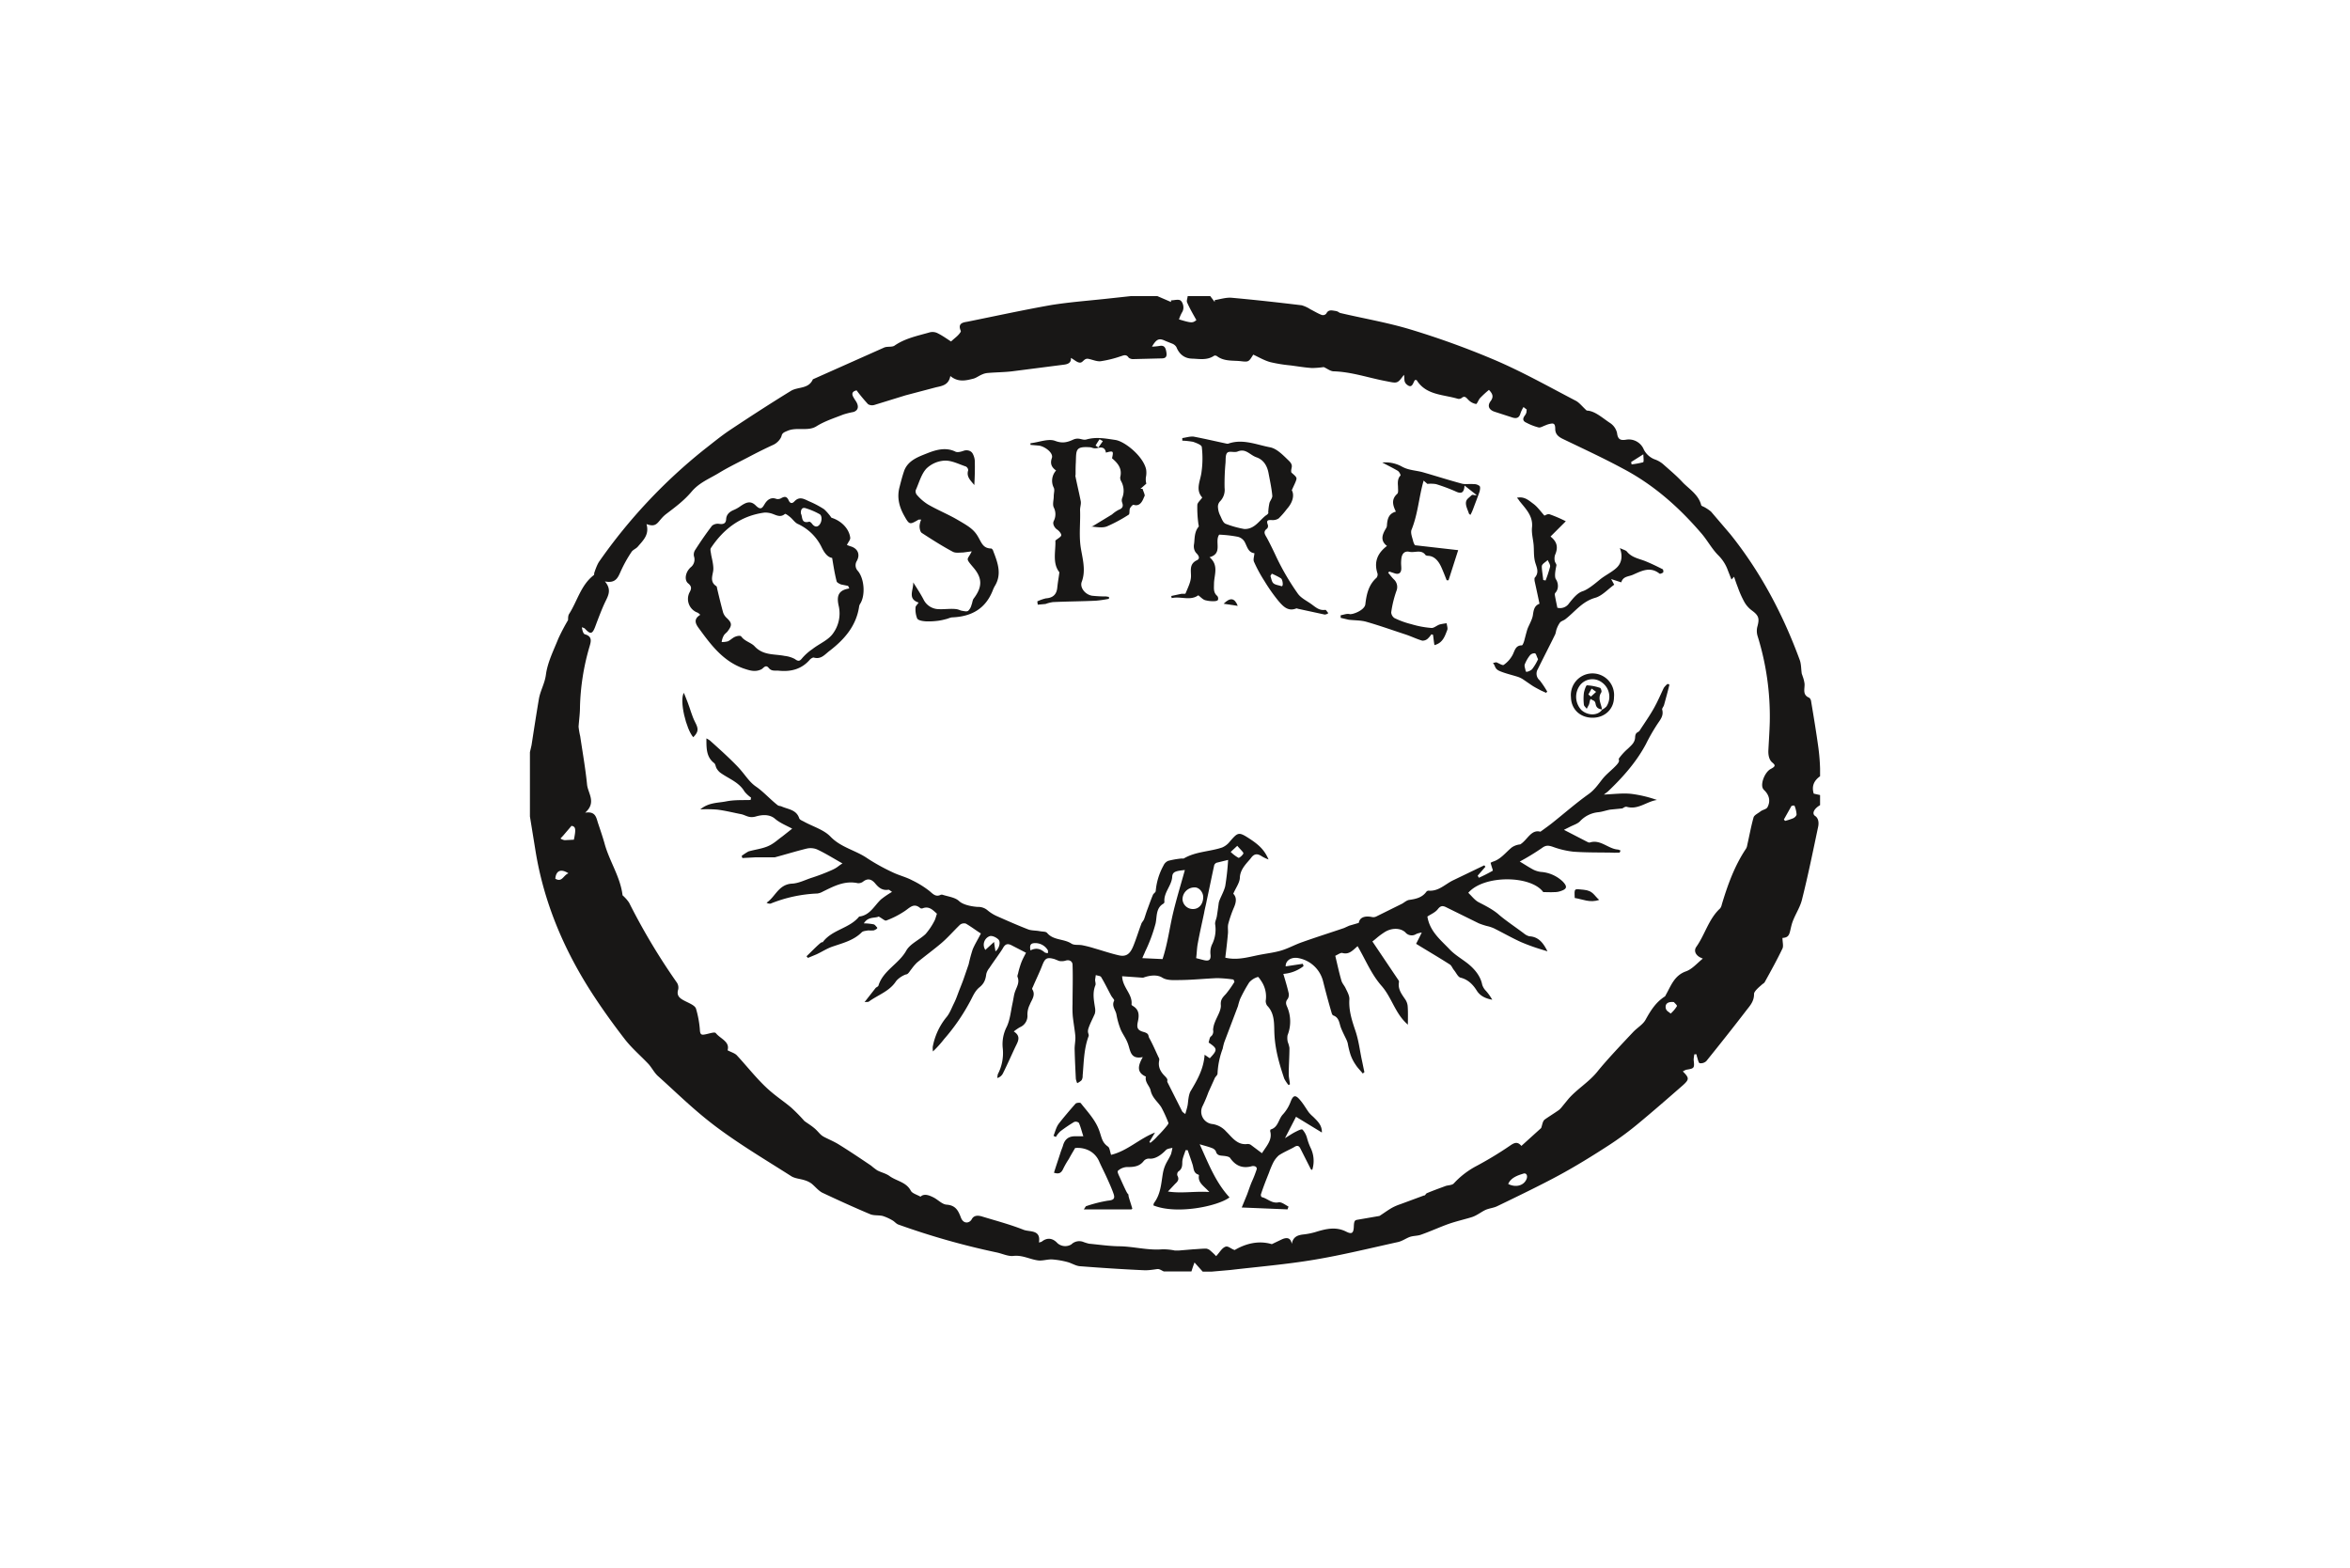 <svg xmlns="http://www.w3.org/2000/svg" viewBox="0 0 1000 667"><title>Artboard 1 copy 54</title><g id="Rahmen"><rect width="1000" height="667" style="fill:none"/></g><g id="Logos"><path d="M507,541H495.2c-.9-.4-1.8-1.1-2.7-1s-3.7.6-5.6.5c-9-.4-18.1-1-27.2-1.7-1.9-.1-3.6-1.3-5.5-1.8a35.3,35.3,0,0,0-6.5-1.1c-2-.1-4.2.7-6.1.4-3.5-.5-6.5-2.3-10.3-1.9-2.3.3-4.8-1-7.3-1.5a317.7,317.7,0,0,1-41.6-11.8c-1-.3-1.7-1.3-2.6-1.8a20,20,0,0,0-4.2-1.9c-1.7-.4-3.6-.1-5.2-.7-6.9-2.9-13.7-6-20.5-9.2-1.7-.9-3-2.6-4.6-3.9a9.7,9.7,0,0,0-2.9-1.4c-1.8-.6-3.9-.7-5.5-1.6-10.5-6.7-21.3-13.1-31.3-20.5s-17.2-14.7-25.7-22.3c-1.5-1.4-2.5-3.4-3.9-5-3.4-3.6-7.2-6.8-10.2-10.7-5.1-6.6-9.9-13.3-14.4-20.3-11.7-18.3-20-38.1-23.5-59.6l-2.4-14.8V320.1c.2-1,.5-2.1.7-3.1,1-6.5,2-13,3.1-19.5.6-3.6,2.5-6.6,3-10.4.7-5.3,3.3-10.4,5.3-15.4a86.5,86.5,0,0,1,4.1-7.8c.1-.4-.1-1.8.5-2.7,3.5-5.5,5-12.3,10.5-16.5.2-.2.1-.7.2-1s1.1-3.4,2.1-4.8a228.1,228.1,0,0,1,44.5-47.5c3.6-2.8,7.1-5.7,10.8-8.2,8.7-5.8,17.5-11.5,26.3-16.9,3-1.8,7.5-.7,9.3-4.9l30.3-13.5c1.3-.6,3.3-.1,4.4-.8,4.6-3.2,9.9-4.2,15.1-5.7a4.8,4.8,0,0,1,3.5.5c2,1,3.9,2.4,5.5,3.4,1.4-1.3,2.4-2,3.2-2.9s1.1-1.4.9-1.7c-1.3-3.1.9-3.5,2.8-3.8,11.9-2.4,23.8-5,35.7-7.1,7.5-1.2,15.2-1.8,22.8-2.6l11.1-1.2h11.3l5.8,2.5v-.7c1.4,0,3.2-.6,4.1.1s1.8,3.1.6,5a16,16,0,0,0-1.3,3c5.3,1.6,5.8,1.6,7.4.3-1.4-2.5-2.8-4.9-3.9-7.4-.4-.7.1-1.8.2-2.8H515l1.9,2.5v-.8c2.4-.4,4.9-1.2,7.2-1,10,.9,19.9,2,29.8,3.2a13.7,13.7,0,0,1,3.7,1.7c1.6.8,3.2,1.8,4.8,2.4a1.8,1.8,0,0,0,2-.6c.9-1.8,2.4-1.3,3.8-1.1s1.4.7,2.2.9c9.8,2.3,19.8,4,29.5,6.9a355,355,0,0,1,36.2,13.1c11.7,5,22.9,11.3,34.2,17.2,1.7.8,2.9,2.5,4.9,4.3,3.4.1,6.5,3,9.8,5.2a7,7,0,0,1,3.1,4.3c.3,2.7,1.4,3.3,3.8,2.9a6.9,6.9,0,0,1,7.6,4.2,8.7,8.7,0,0,0,5,4.3,11.3,11.3,0,0,1,3.2,1.9c2.8,2.5,5.7,4.9,8.2,7.6s6.9,5.3,8,9.8c.1.4.8.6,1.2.8a17.4,17.4,0,0,1,3,2l8.2,9.6c12.9,16.1,22.4,34.1,29.5,53.4.7,1.8.6,3.9.9,5.9.1.4.3.8.4,1.2a13.6,13.6,0,0,1,.8,3.2c.1,2.2-1,4.7,2,5.9a2.4,2.4,0,0,1,.8,1.6c1.1,6.6,2.2,13.2,3.1,19.8a84.7,84.7,0,0,1,.7,8.8v3.2c-2.5,1.8-3.7,4.1-2.7,7.4l2.7.6v4.3c-2.6,1.5-3.6,3.6-2.1,4.6s1.6,3,1.3,4.5c-2.2,10.4-4.3,20.8-6.9,31.1-.9,3.7-3.4,7-4.4,10.7s-.7,5.4-3.9,5.6c0,1.8.5,3.4,0,4.5-2.3,4.8-4.9,9.5-7.5,14.2-.2.5-.9.8-1.3,1.2s-3.4,2.7-3.3,4c0,3-1.6,4.8-3.1,6.7-5.6,7.3-11.4,14.6-17.2,21.8a3.4,3.4,0,0,1-2.8.9c-.4,0-.8-1.4-1-2.2a9.4,9.4,0,0,1-.4-1.6H721a20.8,20.8,0,0,0-.3,2.3c.4,3.7.3,3.7-3.2,4.3a9.1,9.1,0,0,0-1.4.7c2.8,2.8,2.8,3.4-.1,6-6.3,5.5-12.6,11-19,16.3a132.1,132.1,0,0,1-12.2,9c-7.1,4.6-14.2,9-21.6,13s-17.3,8.8-26,13c-1.6.8-3.4.9-5,1.6s-3.6,2.3-5.6,3-6.8,1.8-10.2,3-7.8,3.2-11.8,4.6c-1.4.5-3.1.4-4.6.9s-3.3,1.8-5.1,2.2c-11.8,2.6-23.6,5.5-35.5,7.5s-23.9,3-35.9,4.4l-8,.7h-3.7l-3.5-3.9C507.8,538.5,507.4,539.7,507,541ZM724.6,407.9l-1.3-.6c-1.9-1.1-2.6-2.9-1.4-4.5,3.7-5.3,5.2-11.8,10.1-16.3a4.4,4.4,0,0,0,.7-1.7c2.5-8.3,5.4-16.4,10.3-23.7a3.8,3.8,0,0,0,.5-1.5c.9-3.9,1.6-7.9,2.7-11.8.3-1,1.9-1.7,2.9-2.5s2.5-.9,3-1.8c1.4-2.6.8-5.2-1.4-7.3a2.6,2.6,0,0,1-.7-1.1c-.7-2.3,1.2-6.7,3.5-7.9s1.9-1.7.6-2.8-1.7-3.2-1.6-5.1c.2-4.1.5-8.2.6-12.3a115,115,0,0,0-5.2-36.4,7.4,7.4,0,0,1-.1-3.9c1-3.6.6-4.8-2.4-7a11.4,11.4,0,0,1-3.2-3.7,41.8,41.8,0,0,1-2.7-6.1c-.6-1.5-1.1-3-1.6-4.5l-1.1,1.2-1.5-3.8a17.1,17.1,0,0,0-4.1-6.5c-2.9-2.9-4.8-6.7-7.6-9.8-9.4-10.9-20.1-20.3-32.8-27-8.5-4.6-17.2-8.6-25.9-12.8-1.8-.9-3.1-2-3.1-4.2s-.7-2.2-1.2-2.3a9,9,0,0,0-3,.8c-.9.3-2,1-2.8.9a23.3,23.3,0,0,1-5.2-2c-1.4-.6-1.9-1.5-.8-3s.6-1.7.9-2.6l-1.4-1.1a13.4,13.4,0,0,0-1.3,2.7c-.6,2.2-2,2.3-3.9,1.6l-7.1-2.3c-2.4-.8-3.2-2.5-1.7-4.5s.7-3.3-.7-4.8a43.8,43.8,0,0,0-3.8,3.5c-.7.8-1.3,2.6-1.7,2.5a5.9,5.9,0,0,1-3.2-1.7c-1-1-1.6-2-3-.8a2.1,2.1,0,0,1-1.5.3c-6.3-1.9-13.6-1.5-17.6-8h-.7c-.8,1.1-1.1,3.6-3.1,2.2s-1.1-2.8-1.6-4.4c-2.9,4-2.8,3.6-8,2.6-7.3-1.4-14.4-3.9-22-4.1-1.4-.1-2.7-1.2-4.1-1.8a40.5,40.5,0,0,1-5,.4c-3-.2-6-.7-9-1.1a63.1,63.1,0,0,1-8.7-1.4c-2.6-.7-4.9-2.1-7.3-3.2-1.9,3-1.9,3.2-5.2,2.8s-7.2.2-10.3-2.2c-.3-.2-1-.3-1.2-.1-3,2-6.2,1.3-9.4,1.2s-5.4-1.9-6.6-4.9a3.6,3.6,0,0,0-1.6-1.4l-3-1.2c-2.7-1.3-3.8-1-5.8,2.4a25,25,0,0,0,3.2-.3c2.1-.4,2.6.8,2.9,2.5s.1,2.8-2,2.8l-12,.3a3,3,0,0,1-2-.6c-1.1-1.7-2.3-.9-3.7-.5a46.7,46.7,0,0,1-8.2,2c-1.6.2-3.3-.6-5.2-1s-2.3,1.6-3.6,1.6-2.5-1.3-3.9-2c.2,2.1-1.3,2.7-3.2,2.9L430.7,158c-3.4.4-6.9.4-10.3.7a7.1,7.1,0,0,0-2.4.6c-1.3.5-2.4,1.4-3.7,1.8-3.2.8-6.5,1.7-9.9-1.1-.7,3.8-3.4,4.2-6.1,4.8l-12.9,3.4-13.3,4.1a3.4,3.4,0,0,1-2.7-.3,73,73,0,0,1-4.9-5.9c-1.7.4-2.3,1.3-1.3,3s1,1.5,1.4,2.3,1.2,3-1.4,3.9a35.4,35.4,0,0,0-4.4,1.1c-3.8,1.5-7.9,2.8-11.4,5s-8.1.3-12,1.8c-1.4.6-2.5.9-2.8,2.2s-1.8,3.1-3.6,3.9c-3.5,1.6-6.9,3.3-10.3,5.1s-8.6,4.3-12.7,6.8-8.4,4.1-11.7,8-7,6.6-10.8,9.5-3.5,6.1-8.4,4.3c1.3,4.5-1.4,6.9-3.6,9.5-.8,1-2.2,1.4-2.8,2.4a56.3,56.3,0,0,0-4.6,8.3c-1.2,2.7-2.2,5.1-6.7,4.2,3,3.5,1.4,6.1.1,8.8s-2.9,6.9-4.2,10.4-2.2,3.2-4.3,1c-.3-.4-.9-.5-1.4-.7.2,1.4.6,2.8,1.3,3,3.2.9,2.6,3,2,5.1a99.3,99.3,0,0,0-4.1,25.9c0,2.7-.4,5.5-.6,8.3a32,32,0,0,0,.7,4.1c1,6.8,2.2,13.5,2.9,20.4.3,3.8,4.2,7.7-.8,12.1,4.5-.7,4.7,2.1,5.5,4.5s1.9,5.6,2.7,8.4c2,7.6,6.7,14.2,7.7,22.1,0,.3.6.6.8.9a15,15,0,0,1,2,2.4,272,272,0,0,0,20.4,34.1,3.9,3.9,0,0,1,.5,2.8c-.8,2.6.5,3.7,2.6,4.8s4.6,2,5,3.5a43.3,43.3,0,0,1,1.6,8.6c.1,2.4.6,2.6,2.5,2.2s3.8-1.1,4.3-.5c1.9,2.4,6.1,3.6,5,7.3,1.5.8,3,1.2,3.9,2.1,4,4.3,7.6,8.9,11.8,13s7.6,6.1,11.4,9.3a76.2,76.2,0,0,1,5.6,5.7c1.2.9,2.9,1.9,4.4,3.2s2.2,2.5,3.5,3.3,4.5,2.1,6.6,3.4c4.7,2.9,9.3,6,13.9,9.1a25.6,25.6,0,0,0,2.6,2c1.7.9,3.7,1.3,5.2,2.4,3,2.2,7.1,2.5,9.1,6.3.6,1.1,2.5,1.6,4.1,2.5,1.5-1.4,3.5-.7,5.5.3s3.7,3,5.7,3.1c3.8.3,4.9,2.6,6,5.5s3.7,2.4,4.6.7,2.6-1.7,4.3-1.2c5.9,1.8,12,3.4,17.8,5.7,2.6,1,7.4-.2,6.5,5.4l1.1-.3c2.3-1.9,4.7-1.7,6.8.6a5,5,0,0,0,5.9.5,4.8,4.8,0,0,1,5.2-1,20.2,20.2,0,0,0,2.3.7c4.2.4,8.3,1,12.5,1.1,6.2,0,12.3,1.8,18.6,1.3a24.7,24.7,0,0,1,5.4.5h1.8l6-.5c1.9-.1,3.7-.3,5.6-.3a3.5,3.5,0,0,1,1.9,1,25.8,25.8,0,0,1,2.3,2.2c1.5-1.6,2.3-3.2,3.7-3.9s2.3.7,4.2,1.3c4.6-2.7,10.1-4.2,15.8-2.5l4.4-2.1c1.9-.8,3.6-.8,4.1,2,.5-2.9,2.3-3.7,4.7-4a29.9,29.9,0,0,0,5.2-1c4.5-1.4,8.8-2.5,13.3-.2,2.4,1.2,3.1.6,3.2-2.3s.7-2.6,2.2-2.9l8.7-1.5c1.9-1.2,3.6-2.5,5.4-3.5a21.7,21.7,0,0,1,3.5-1.5l10-3.7c.6.1.8-.8,1.3-1,2.6-1.1,5.4-2.1,8.1-3.1,1.1-.3,2.6-.3,3.3-1a35.8,35.8,0,0,1,9.2-7.2,152.7,152.7,0,0,0,14.6-8.8c2-1.4,3.3-2,5,0l8.4-7.6c.5-1.3.6-2.9,1.5-3.6s4.1-2.7,6.1-4.1a10,10,0,0,0,1.4-1.5l2.7-3.3c3.7-4.2,8.7-7.1,12.3-11.6s10-11.3,15.2-16.8c1.7-1.8,4.2-3.2,5.3-5.3,2.1-3.8,4.3-7.3,8-9.7.4-.2.5-.7.7-1,2.1-3.8,3.5-7.9,8.2-9.7C720,412.5,722.1,409.9,724.6,407.9Zm-82.8,95.9c3.4,1.7,6.9.6,7.9-2.4.4-1.5-.4-2.4-1.5-2S643,500.7,641.8,503.8ZM244.2,357.3c1-4.7.7-5.6-1-5.9l-3.5,4.1-1.2,1.3a4.5,4.5,0,0,0,1.8.7Zm514.9-8.6.5.6a27.2,27.2,0,0,0,3.4-1.1c.7-.3,1.5-1.1,1.5-1.7a11.8,11.8,0,0,0-.9-3.7c0-.1-1.2,0-1.3.2Zm-46.8,77.7c-2.8-.3-3.7.9-3.5,2.4s1.4,1.7,2.1,2.5a13.5,13.5,0,0,0,2.7-3.2C713.7,427.7,712.5,426.7,712.3,426.4ZM241.9,371.6c-3.3-2.1-5.3-1.1-5.6,2.3C239.2,375.6,239.7,372.4,241.9,371.6Zm452.2-175,.2,1a35.6,35.6,0,0,0,4.9-.9c.4-.2.1-2.1.1-3.4Z" style="fill:#181716"/><path d="M537,490.7c2.1-3.3,4.5-5.7,3.5-9.4,0-.2.1-.7.2-.7,3.3-.9,3.3-4.5,5.3-6.5a16.7,16.7,0,0,0,3.2-5.3c1-2.6,1.9-3.1,3.7-1.1s2.7,3.8,4.1,5.7a15.3,15.3,0,0,0,1.8,1.8c1.9,1.9,3.8,3.6,3.7,6.7l-11-6.7-4.7,9.1c1.8-1.1,3.1-2,4.5-2.7s2.6-1.3,3-.9a8.9,8.9,0,0,1,1.9,3.6,25.8,25.8,0,0,0,1.4,3.9,12.7,12.7,0,0,1,.8,9.6c-.2-.1-.5-.1-.6-.3l-4.5-8.9c-.7-1.3-1.5-1.2-2.6-.5s-4.4,2.1-6.5,3.5a10.7,10.7,0,0,0-2.4,3.1A39.3,39.3,0,0,0,540,499c-1.2,3-2.4,6-3.4,9.1-.2.4.1,1.3.4,1.3,2.4.6,4.2,2.8,7.1,2.2,1.3-.2,2.8,1.1,4.2,1.8l-.4,1.2-19.5-.8,2.3-5.6c.7-1.9,1.3-3.8,2.1-5.6s1.1-2.6,1.6-4,.5-1.4.2-1.9-1.2-.6-1.8-.5c-3.9,1.1-6.9,0-9.3-3.4-.4-.7-2-.9-3.1-1s-2.6-.1-3-1.9a3,3,0,0,0-1.7-1.4c-1.5-.6-3.2-1-5.2-1.6,3.7,8.1,6.7,16.1,12.7,22.6-5,3.8-22.6,7.4-32.4,3.4.1-.4.1-.9.4-1.2,2.7-3.7,2.9-8,3.6-12.2s2.3-5.6,3.5-8.4a21.4,21.4,0,0,0,.6-2.7c-1,.3-2.1.3-2.8,1s-3.8,4-7.1,3.6a2.9,2.9,0,0,0-2.3,1c-1.9,2.5-4.5,2.6-7.4,2.6a6.2,6.2,0,0,0-3.6,1.6c-.4.4.5,2.1,1,3.2s1.6,3.6,2.5,5.4,1,1.1,1,1.8,1,3.4,1.6,5.6c.2-.2-.1.4-.4.4H461.2c.6-.8.8-1.4,1.1-1.4a57.8,57.8,0,0,1,9.1-2.3c2.2-.2,3.2-.7,2.5-2.8s-2-5-3.1-7.4-2.2-4.5-3.2-6.8a9.4,9.4,0,0,0-4.1-4.3,10.8,10.8,0,0,0-6-1.1c-1,1.7-1.9,3.2-2.7,4.7a35,35,0,0,0-2.4,4.2c-.8,1.7-1.8,2.3-3.9,1.6.8-2.6,1.7-5.2,2.5-7.7s.9-2.5,1.3-3.7c.7-2.7,2.3-4.1,5.1-4.1H461c-.7-2.1-1.1-3.9-1.9-5.7a2,2,0,0,0-2-.4,61,61,0,0,0-5.9,4,11.2,11.2,0,0,0-1.9,2.4l-1-.5c.7-1.7,1.1-3.6,2.2-5.1s4.7-5.8,7.2-8.6c.4-.4,2-.5,2.2-.2,2.6,3.3,5.6,6.5,7.3,10.3s1.3,6.1,4.3,8.2c.7.5.8,2,1.3,3.5,7-1.7,12-6.9,18.7-9.5l-2.4,4,.4.4a21.3,21.3,0,0,0,3.1-2.9,52.2,52.2,0,0,0,3.9-4.3c.3-.4.8-1,.7-1.3a55.8,55.8,0,0,0-3-6.6c-1.5-2.4-3.9-4-4.6-7.3-.4-1.8-2.5-3.4-2-5.8-4.1-1.8-3.3-4.8-1.3-8.3-4.9,1-5.2-2.1-6.1-5s-2.3-4.4-3.3-6.7a32.6,32.6,0,0,1-1.8-6.3c-.3-2-2.2-3.7-1-6,.2-.4-.9-1.4-1.3-2.2-1.4-2.6-2.7-5.3-4.2-7.8-.3-.6-1.5-.6-2.3-.9l-.3,2c0,.8.4,1.7.1,2.4-1.3,3.2-.6,6.5-.1,9.7a5.9,5.9,0,0,1-.1,2.3c-.9,2.1-2,4.1-2.7,6.2s.4,2.5,0,3.5c-2,5.4-2,11.1-2.5,16.7a3.3,3.3,0,0,1-.5,2,8.1,8.1,0,0,1-1.8,1.2,7,7,0,0,1-.6-1.9c-.2-4.1-.4-8.1-.5-12.2-.1-1.9.4-3.8.3-5.7s-.8-5.8-1.1-8.7a43.4,43.4,0,0,1-.1-5.1c0-5.6.2-11.3,0-16.9-.1-1.4-1.4-2.2-3.1-1.6a5.7,5.7,0,0,1-2.6.1l-2-.8c-3.2-.9-4-.4-5.2,2.7s-2.7,6.1-4,9.2c-.2.3-.4.8-.2,1,1.5,2.5-.3,4.4-1.1,6.5a9.4,9.4,0,0,0-1,4.3,5.2,5.2,0,0,1-3.2,5.3,20.8,20.8,0,0,0-2.6,1.8c3.3,2.1,1.7,4.4.6,6.7s-3.4,7.5-5.2,11.1a3.8,3.8,0,0,1-2.4,2,8.8,8.8,0,0,1,.2-1.6,19.4,19.4,0,0,0,2.1-11.1,16.2,16.2,0,0,1,1.7-9.1c1.4-3,1.7-6.4,2.4-9.7s.6-3.9,1.3-5.7,1.8-3.6.9-5.8c-.2-.5.2-1.2.3-1.8s.8-3.1,1.4-4.6,1.2-2.5,1.9-3.9l-6.4-3.3c-1.6-.7-2.5-.3-3.4,1.3s-3.9,5.6-5.8,8.5a6.7,6.7,0,0,0-1.3,2.5c-.3,2.3-.8,4-2.9,5.7s-2.9,4.1-4.2,6.4a84.7,84.7,0,0,1-10.9,15.7,45.1,45.1,0,0,1-4.7,5.2,12.1,12.1,0,0,1-.1-1.9,28,28,0,0,1,5.7-12.5c1.5-1.7,2.3-4,3.3-6s1.5-3.6,2.2-5.4,1.4-3.5,2-5.2l2.1-6.1a64.8,64.8,0,0,1,1.7-6.3c.9-2.2,2.2-4.2,3.5-6.8-1.8-1.1-4-2.8-6.4-4.2a2.8,2.8,0,0,0-2.5.5c-2.7,2.6-5.1,5.4-7.9,7.8s-7,5.5-10.4,8.3a20.4,20.4,0,0,0-2.3,2.7c-.7.8-1.4,2.2-2.2,2.3s-3.5,1.5-4.6,3.2c-2.8,4.1-7.6,5.6-11.4,8.4-.3.2-.8.1-1.8.2l4.7-6c.4-.4,1.1-.6,1.2-1,2-6.5,8.7-9.2,11.9-15,1.7-2.9,5.6-4.5,8.2-7a28.3,28.3,0,0,0,3.8-5.7c.4-.8.6-1.8,1-2.9-1.7-1.5-3.3-3.4-6.1-2.3a1.1,1.1,0,0,1-1-.1c-2.7-2.3-4.3-.3-6.5,1.2a37.7,37.7,0,0,1-8,4.1c-.6.2-1.8-1-3.2-1.7-1.6.8-4.5-.1-6.3,2.9a23.7,23.7,0,0,1,4.1.4c.6.1,1,.8,1.5,1.3s-.9,1.1-1.4,1.3a19.2,19.2,0,0,1-2.4,0c-.9.2-2.1.2-2.7.8-3.4,3.4-7.8,4.5-12.2,6-2.5.8-4.7,2.3-7.1,3.4l-3.6,1.5-.6-.7c1.8-1.7,3.5-3.5,5.3-5.1s1.3-.5,1.6-.9c4-5.4,11.4-5.8,15.5-10.9,4.6-.5,6.4-4.6,9.3-7.3a38.2,38.2,0,0,1,4.7-3.2c-.7-.4-1.2-1-1.6-.9-2.5.4-4.1-.9-5.5-2.6s-3.1-2.6-5.3-.8a3.3,3.3,0,0,1-2.2.6c-5.6-1.2-10.2,1.3-14.9,3.6a6.3,6.3,0,0,1-2.3.8,59.1,59.1,0,0,0-19.9,4.3,2.4,2.4,0,0,1-1.7-.4c3.7-2.4,5-7.7,10.7-8.1,2.9-.1,5.7-1.6,8.5-2.5s5.7-2,8.4-3.2,2.7-1.7,4.7-2.9c-4.1-2.3-7.4-4.4-10.9-6a7.3,7.3,0,0,0-4.4-.3c-4.5,1.1-9,2.5-13.5,3.7h-8.2l-5.6.3-.3-.9a24,24,0,0,1,2.9-1.9c2.7-.8,5.6-1.1,8.2-2.2s4.1-2.7,6.1-4.1l4.3-3.4c-2.4-1.3-5.2-2.4-7.3-4.2s-5-1.9-8.1-1-4.3-.6-6.5-1-6.6-1.5-10-1.9a55.2,55.2,0,0,0-7.2-.1c3.6-3,7.5-2.7,11-3.4s6.9-.5,10.4-.6l.2-1a14.1,14.1,0,0,1-2.8-2.6c-2.4-4.1-6.9-5.5-10.4-8.1a6.5,6.5,0,0,1-1.5-1.8c-.4-.7-.4-1.7-1-2.2-3.4-2.6-3.3-6.4-3.3-10.5a9.9,9.9,0,0,1,1.5.9c3.9,3.5,7.8,7,11.4,10.7s5,6.7,8.2,8.9,6,5.4,9.2,7.9c.5.4,1.2.3,1.8.6,2.7,1.2,6.2,1.3,7.4,5,.2.6,1.2,1,1.8,1.3,3.9,2.2,8.7,3.5,11.6,6.6,4.5,4.6,10.7,5.7,15.7,9.2a85.5,85.5,0,0,0,10.7,5.9c2.7,1.3,5.7,2,8.3,3.4a39.9,39.9,0,0,1,7.4,4.6c1.5,1.3,2.7,2.6,4.8,1.5h.6c2.4.8,5.4,1.1,7.1,2.7s5.2,2.3,7.9,2.5a6.1,6.1,0,0,1,4.3,1.5,17,17,0,0,0,4.3,2.6c4.3,1.9,8.6,3.8,13,5.5,1.4.5,3.1.4,4.7.7s2.7.1,3.3.8c2.7,3.2,7.1,2.4,10.3,4.5,1.2.8,3,.4,4.6.7a47.7,47.7,0,0,1,5.1,1.3c3.5,1,7,2.2,10.5,3s5-1,6.3-4.3,2.1-6,3.2-8.9c.2-.8.9-1.4,1.2-2.1s.9-2.8,1.4-4.1,1.5-4.2,2.4-6.3c.2-.6,1.2-1.1,1.2-1.7a27.2,27.2,0,0,1,3.3-10.8,3.9,3.9,0,0,1,2-2,35.7,35.7,0,0,1,5.7-1c.4,0,.8.1,1.1-.1,5-2.9,10.9-2.8,16.2-4.6a8.3,8.3,0,0,0,3.3-2.6c3.3-3.8,3.7-4.1,7.9-1.4s6.7,4.9,8.5,9.1a14.3,14.3,0,0,1-2.8-1.3c-1.8-1.2-3.2-1.3-4.6.6s-4.7,4.6-4.8,8.5c-.1,2.2-1.8,4.4-2.8,6.8,1.5,1.5,1.3,3.5.3,5.8a51,51,0,0,0-2.4,6.9c-.4,1.4,0,3-.2,4.5-.3,3.4-.7,6.7-1.1,10,4.6,1.1,8.9,0,13.1-.9s6.9-1.1,10.2-2,6.2-2.6,9.4-3.7c5.9-2.1,11.9-4,17.8-6l2.2-1,4.1-1.2c.4-2.4,2.6-3.1,5.6-2.5a2.8,2.8,0,0,0,1.8-.2l11.1-5.5c1-.6,2-1.5,3.1-1.6,2.8-.4,5.4-1,7.2-3.5a1.3,1.3,0,0,1,1.2-.4c4.1.2,6.8-2.8,10.1-4.4l13.3-6.4.5.6-3.3,3.8.5.9a65.4,65.4,0,0,0,5.9-3c.2-.1-.5-1.7-.9-3.4l.8-.4c3.5-1,5.6-4,8.2-6.1a7.5,7.5,0,0,1,3.6-1.3c3.1-1.9,4.6-6.5,8.6-5.4,2.2-1.6,3.9-2.8,5.5-4.1,5-4,9.8-8.2,15-11.9,2.5-1.8,4-4,5.8-6.3s4.2-4,6.1-6.1.5-2.1,1.1-2.9a24.6,24.6,0,0,1,3.8-4.1c1.4-1.4,2.9-2.5,3-4.8s1.3-1.9,1.9-2.8c2-3.1,4.2-6.2,6-9.4s2.9-5.9,4.3-8.8a8.7,8.7,0,0,1,1.6-1.7l.8.3c-.7,2.9-1.5,5.8-2.3,8.7-.2.7-.9,1.4-.8,1.9.7,2.5-.6,4.1-1.9,6a82,82,0,0,0-5,8.7c-4.1,7.7-9.9,14.2-16.2,20.2l-1.7,1.3c4.4-.2,8.1-.7,11.7-.3a52.4,52.4,0,0,1,10.9,2.6c-4.4.6-8,4.3-12.9,2.9-.7-.2-1.7.7-1.9.7l-5.1.5c-1.7.3-3.3.9-5,1.1a12.2,12.2,0,0,0-7.9,3.9c-1.1,1.1-2.9,1.6-4.4,2.4l-2.4,1.2,9.7,5c.4.2.9.5,1.3.4,4.6-1.5,7.9,2.8,12.1,3l1,.4-.4.9c-1.1,0-2.2.1-3.2,0-5.5-.1-11.1,0-16.5-.4a37.6,37.6,0,0,1-8.8-2.1c-1.8-.6-2.9-.7-4.5.5a101.2,101.2,0,0,1-9.5,5.8c1.9,1.1,3.8,2.4,5.9,3.5a10.4,10.4,0,0,0,3,.9,15,15,0,0,1,9.4,4.1c2.1,2.2,1.8,3.2-1,4.1a7.5,7.5,0,0,1-2.6.4c-1.5.1-3,0-4.7,0-5.2-7.2-25.3-7.4-31.9.3,1.4,1.3,2.7,3.1,4.4,4s5.9,2.9,8.5,5.2,7.2,5.4,10.8,8.1a5.7,5.7,0,0,0,2.3,1.2c4,.2,6,3,7.7,6.4l-2.6-.8a83.5,83.5,0,0,1-8.8-3.2c-3.9-1.8-7.6-3.9-11.4-5.8a16,16,0,0,0-3.1-1,31.9,31.9,0,0,1-3.3-1.1l-14.2-7c-1.4-.6-2.2-.4-3.3,1s-3.1,2.2-4.4,3.1c1,6.3,5.6,9.9,9.5,14,2.1,2.2,4.8,3.8,7.3,5.7s5.7,5.1,6.5,9.2a6.3,6.3,0,0,0,1.6,2.7,21.6,21.6,0,0,1,2.7,3.8c-2.7-.5-5.1-1.5-6.6-3.9s-3.6-4.7-6.9-5.5c-1.1-.3-1.8-2-2.7-3.1s-1.1-2.1-2-2.6c-4.7-3-9.5-5.8-14.2-8.7.8-1.6,1.5-2.9,2.4-4.8a10.2,10.2,0,0,0-2.3.6,3.5,3.5,0,0,1-4.7-.7c-2.2-2-6-1.9-8.9,0s-3.1,2.4-5.1,3.9l10.7,15.9c.3.4.7,1,.6,1.4-.5,2.9,1,4.9,2.5,7.1A6.2,6.2,0,0,1,599,428c.2,2.5.1,5,.1,8-5.4-4.6-6.8-11.5-11.2-16.5s-6.8-11.1-10.2-16.9c-2.1,1.8-3.6,3.7-6.5,2.9-.7-.2-1.9.7-3,1.2.9,3.7,1.6,7.1,2.6,10.5.3,1.2,1.3,2.2,1.8,3.3s1.7,3.1,1.6,4.7c-.3,4.6,1,8.8,2.5,13.2s1.9,8.4,2.8,12.6c.4,1.8.7,3.5,1.1,5.2l-.7.6c-1-1.3-2.2-2.4-3-3.7a17.5,17.5,0,0,1-2.2-4.3,35.1,35.1,0,0,1-1.2-4.9,12.1,12.1,0,0,0-.5-1.4c-.8-1.7-1.7-3.4-2.4-5.2s-.7-4.3-3.2-5.2c-.4-.1-.7-.8-.8-1.3-1.3-4.4-2.5-8.9-3.6-13.3a13.3,13.3,0,0,0-11-9.9c-3-.3-5,1.4-4.9,3.6l7.3-1.1.3,1a15.9,15.9,0,0,1-8.6,3.3c.8,2.7,1.6,5.3,2.2,7.9a3.5,3.5,0,0,1-.3,2.7c-1.1,1.3-.8,2.3-.2,3.6a15.8,15.8,0,0,1,.1,11.9,7.2,7.2,0,0,0,.1,2.9,11.7,11.7,0,0,1,.7,2.5c0,3.7-.3,7.5-.3,11.2,0,1.4.4,2.8.5,4.3l-.6.3a15.9,15.9,0,0,1-1.8-2.7c-2.1-6.2-3.9-12.4-4.2-19.1-.2-3.9.3-8.6-3.1-12a3.6,3.6,0,0,1-.6-2,11.8,11.8,0,0,0-1.6-8c-.5-.8-1.5-2.3-1.7-2.2a7.8,7.8,0,0,0-3.7,2.3,61,61,0,0,0-3.9,7.1,26.3,26.3,0,0,0-.9,3L521,443.4a22.9,22.9,0,0,0-.7,2.8,34.5,34.5,0,0,0-2.2,10.6c0,.7-.9,1.3-1.2,2s-1.8,4-2.7,6a57.2,57.2,0,0,1-2.4,5.7,5.3,5.3,0,0,0,4.2,7.8,9.7,9.7,0,0,1,5.8,3.2c2.4,2.3,4.6,5.8,8.9,5.3a2.5,2.5,0,0,1,1.5.3Zm-11.7-72.9-.4-1a56.7,56.7,0,0,0-7-.6c-4.9.2-9.8.7-14.7.8-2.9,0-6.4.4-8.6-1s-5.4-1-8.1,0H486l-8.5-.6c.2,4.9,4.5,7.6,4,12,0,.2.3.5.5.6,2.8,1.6,2.8,4,2.2,6.7s-.1,3.7,2.4,4.4,1.9,1.5,2.4,2.5c1.5,2.7,2.7,5.5,4,8.3a1.7,1.7,0,0,1,.3,1.2c-.6,2.7.4,4.8,2.3,6.7s.8,1.8,1.2,2.7l6.3,12.5a5.8,5.8,0,0,0,1.3,1c.4-1.5.8-2.7,1-3.9s.3-4.3,1.3-5.9c2.8-4.7,5.5-9.4,5.9-15.4l2.2,1.5c3.4-3.6,3.3-4.1-.5-6.7.3-.9.4-2.2,1-2.6s1.2-1.5.9-2.8a10.6,10.6,0,0,1,.8-3.3c.9-2.4,2.7-5,2.5-7.3s.9-3.3,2.2-4.7A45.4,45.4,0,0,0,525.3,417.8Zm-2.7-51.9-4.9,1.2a1.9,1.9,0,0,0-1,1c-1.1,5-2.1,10-3.2,15.1-.3,1.7-.8,3.4-1.1,5.2-.9,4.3-1.9,8.6-2.7,13-.4,2-.4,4.1-.7,6.3l3.1.8c2,.5,3.3.3,3-2.4a8.2,8.2,0,0,1,.6-4.1,14.2,14.2,0,0,0,1.4-8.6c-.2-1.1.5-2.3.7-3.5s.6-4,.8-5.6,2.3-4.9,2.8-7.4A108.9,108.9,0,0,0,522.6,365.9Zm-18.4,4.3c-4.1.4-5.3.8-5.4,3-.3,3.8-3.7,6.6-3.3,10.6a1,1,0,0,1-.4.7c-3.4,1.9-2.7,5.8-3.4,8.6a66.6,66.6,0,0,1-4.4,11.8c-.3.8-.7,1.5-1.2,2.8l8.6.4c2.1-6.4,2.9-12.7,4.3-18.8S502.4,376.7,504.2,370.2Zm1.2,119.2h-.9c-.5,1.7-1.4,3.5-1.4,5.2s-.2,2.9-1.7,3.9a1.8,1.8,0,0,0-.4,1.7c.9,1.6.2,2.5-.9,3.5L497,507c5.9.9,11.3-.2,17.6.2-2.2-2.5-5-3.9-4.4-7.1a.5.5,0,0,0-.3-.3c-2.1-.7-1.9-2.6-2.4-4.2S506.1,491.5,505.4,489.4ZM512,381.7c0-2.1-1.8-4.2-3.7-4.1a5.1,5.1,0,0,0-5.1,5.1,4.4,4.4,0,0,0,4.5,4.1C510.2,386.8,512,384.7,512,381.7Zm-88.4,23.1c1.5-1,2.4-4,1.2-5.1s-2.9-1.7-3.8-1.3a3.9,3.9,0,0,0-1.7,5.8l3.7-3.4C423.2,402.4,423.4,403.5,423.6,404.8Zm102.9-44.9-2.8,2.6A15.1,15.1,0,0,0,527,365c.4.2,2.2-1.5,2.1-2S527.6,361.2,526.5,359.9Zm-88,44.5c2.5-1.3,4.4-.6,6.1.9a5,5,0,0,0,1.3.3c0-.4.2-1-.1-1.4a6.2,6.2,0,0,0-5.3-2.9C438.4,401.3,438.1,402.3,438.5,404.4Z" style="fill:#181716"/><path d="M353.8,220.3c4,1.2,7.5,4.5,8,8.5.1.9-.9,1.9-1.4,3.1l1.3.5c3.2.8,4.5,3.4,2.9,6.3a3.5,3.5,0,0,0,.5,4.3c2.7,3.3,3.2,10.2,1,13.8a3.1,3.1,0,0,0-.5,1.2c-1.2,8.2-6.1,13.9-12.4,18.8-2.2,1.6-3.7,3.9-6.9,3-.4-.1-1.2.4-1.6.8-3.5,4.1-8,5.3-13.2,4.8-1.6-.2-3.1.4-4.4-1.2s-2.2.1-3.1.6c-2.7,1.3-5,.5-7.7-.4-8.6-3.1-13.7-9.9-18.8-16.9-1.5-2-2.6-4,.5-5.9-.6-.5-.9-.9-1.4-1a6.2,6.2,0,0,1-3.2-8.5c.9-1.6,1-2.6-.6-3.9s-1.3-4.6,1.1-6.8a4.2,4.2,0,0,0,1.4-4.7,3.6,3.6,0,0,1,.4-2.5c2.3-3.6,4.7-7.1,7.3-10.5a3.9,3.9,0,0,1,3-.8c1.9.3,2.9-.2,3-2s1.2-3,3-3.8a14.5,14.5,0,0,0,3.2-1.8c2.1-1.4,4.1-2.5,6.4-.2s2.9.8,3.9-.8,2.6-2.9,4.9-2a2.8,2.8,0,0,0,1.8-.2c1.4-.8,2.5-1.2,3.4.8s2.1.8,2.4.5c2.3-2.5,4.4-.9,6.5,0a40.6,40.6,0,0,1,6.2,3.3A21.7,21.7,0,0,1,353.8,220.3Zm7.6,30.1-.5-1.1-3-.6c-.7-.3-1.8-.8-1.9-1.4-.8-3.1-1.3-6.3-1.9-9.9-2-.3-3.4-2.3-4.5-4.6a20.9,20.9,0,0,0-10.2-9.9c-1.2-.6-2.1-2-3.2-2.9s-2-1.5-2.2-1.3c-2,1.7-3.8.4-5.7-.2a9.7,9.7,0,0,0-2.9-.4c-10,1.3-17.4,6.8-22.9,15.1-.4.6,0,1.8.1,2.7s1.2,4.7.9,6.9-1.5,4.8,1.3,6.6c.3.2.3.8.4,1.2.8,3.4,1.6,6.7,2.5,10a5.6,5.6,0,0,0,1.6,2.4c2.1,2,2.3,3,.5,5.4-.5.8-1.5,1.3-1.9,2.2a7.2,7.2,0,0,0-.8,2.6,10.3,10.3,0,0,0,2.6-.3c1.1-.5,1.9-1.4,3-1.9s2.4-.6,2.7-.2c1.5,2.1,4.2,2.6,5.7,4.2,3.7,4,8.4,3.2,12.8,4.1a12,12,0,0,1,4.3,1.3c1.5,1.1,2.1,1,3.2-.4a22.1,22.1,0,0,1,4.3-3.8c2.9-2.3,6.8-3.8,8.8-6.7a14.4,14.4,0,0,0,2.5-11.2C356.1,254.5,356,251.2,361.4,250.4Zm-20.6-31.9c.8,1.4,0,4.4,3.5,3.5.3-.1.9.4,1.2.8s1.5,2,2.9.8,1.6-4.1.4-4.8a29.9,29.9,0,0,0-5.8-2.5C341.4,215.7,340.7,216.7,340.8,218.5Z" style="fill:#181716"/><path d="M549.5,201c.6.7,2.2,1.7,2.2,2.6s-1.1,2.9-2,5c1.1,1.9.6,5-2.1,8a33.4,33.4,0,0,1-3.5,4,4.4,4.4,0,0,1-2.6.7c-1.5,0-2.9-.3-2,2a1.7,1.7,0,0,1-.3,1.6c-1.8,1.3-1,2.4-.2,3.8s2.6,5,3.8,7.6a105,105,0,0,0,9.4,16.2c1.3,1.9,3.6,3,5.6,4.4s3.5,3,6.2,2.6c.3,0,.7.8,1.1,1.2s-1,.8-1.4.8l-11.1-2.4c-.3,0-.7-.3-1-.2-3.5,1.4-5.6-.9-7.5-3.1a72.3,72.3,0,0,1-6-8.5,60.2,60.2,0,0,1-4.5-8.3c-.4-.9.1-2.3.2-3.6-2.7-.3-3.1-2.9-4.2-4.9a4.7,4.7,0,0,0-2.9-2.1,53.1,53.1,0,0,0-7.9-.9c-2.1,3,1.7,8-4.1,9.6,4,3.4,2,7.4,1.9,11.1,0,2-.4,3.9,1.4,5.4a1.8,1.8,0,0,1,.3,1.6c-.1.4-1,.6-1.5.6a12.6,12.6,0,0,1-3.9-.4c-1.1-.3-1.9-1.3-3-2.1-3.4,2.5-7.5.3-11.3,1.2l-.2-.9,4.2-.9c.6-.1,1.8.1,1.9-.2.9-2.3,2.2-4.7,2.3-7.1s-.9-5.4,2.5-7c1.5-.7.8-2-.1-2.9s-1.4-2.3-1.1-4,0-5.1,1.9-7.3c.3-.3-.1-1.1-.1-1.7a49,49,0,0,1-.4-7.6c0-1,1.3-2,2.1-3.2-3.1-3.4-.7-7.2-.3-11a41,41,0,0,0,.1-10.5c-.1-.9-2.3-1.7-3.7-2.2a34.1,34.1,0,0,0-4.6-.5v-1.1c1.6-.2,3.3-.8,4.9-.6,4.7.9,9.4,2,14.1,3h.5c6.1-2.2,12,.4,17.7,1.5,3,.5,5.7,3.4,8.1,5.7S549.1,199.1,549.5,201Zm-20,24.1c4.4.1,6.3-3.6,9.2-5.8a2.8,2.8,0,0,0,1-.9c.1-.1-.1-.5,0-.7a23.5,23.5,0,0,1,.5-3.7c.3-1,1.3-2.1,1.2-3.1-.3-3.2-1-6.4-1.6-9.6s-2.2-5.7-5.1-6.7-4.5-3.9-8-2.5c-1.3.6-3.5-.3-4.4.5s-.7,2.8-.8,4.3a96.6,96.6,0,0,0-.4,10.7,7,7,0,0,1-2,5.8,3.3,3.3,0,0,0-.8,2.6,8.8,8.8,0,0,0,1,3.5c.6,1.3,1.2,3,2.3,3.4A42,42,0,0,0,529.5,225.1Zm11.7,19-.6,1c.4,1,.5,2.4,1.3,3.1s2.2.8,3.3,1.2.6-2.7,0-3.2S542.6,244.7,541.2,244.1Z" style="fill:#181716"/><path d="M441.4,255.9a18.2,18.2,0,0,1,3.7-1.3c2.9-.2,4.5-1.6,4.8-4.5s.6-4.1.9-6.6c-3.1-3.9-1.5-9.1-1.7-13.5,1.1-.9,2.5-1.6,2.5-2.3s-1-1.9-1.8-2.4-2.1-2.2-1.4-3.6a6.3,6.3,0,0,0,0-5.8c-.6-1.3,0-3.2,0-4.7s.5-2.7,0-3.7a6.5,6.5,0,0,1,1-7.3c-2-1.4-2.6-3-1.8-5.3s-3.3-5.1-5.6-5.3l-3.5-.3v-.7c3.6-.4,7.6-2.1,10.5-1s5,.7,7.6-.5,3.9.4,5.7-.1c4.2-1.2,8.2-.4,12.3.2s11.9,7,13.1,12.5a9.4,9.4,0,0,1,0,2.9,7,7,0,0,0,.1,3.2l-2.5,2.2h.9c.3,1.1,1.2,2.7.8,3.2s-1.3,4.7-4.6,3.6c-.4-.1-1.3.9-1.6,1.6s0,2.3-.5,2.6A63.4,63.4,0,0,1,471,224c-1.9.7-4.1.3-6.9,0a1.7,1.7,0,0,0,1.2-.3l7.9-4.8a13.7,13.7,0,0,1,2.9-2c1.6-.6,2-1.5,1.4-3.1a2.8,2.8,0,0,1,0-1.8,8.3,8.3,0,0,0-.4-7.2,3,3,0,0,1-.4-1.8c.9-3.6-1-5.9-3.5-8,.7-3.1.6-3.3-2.6-2.4-.3-1.9-1.4-2.5-3.4-2s-2.4-.3-3.6-.3c-6.1-.4-5.6,1.3-5.8,6.5-.1,1.6-.1,3.1-.1,4.6s-.2.7-.1,1.1c.7,3.6,1.6,7.2,2.3,10.8.2,1.2-.3,2.4-.3,3.7.2,4.8-.4,9.6.1,14.5s2.7,10.6.6,16.1c-.9,2.5,1.6,5.5,4.5,5.9a58.3,58.3,0,0,0,5.9.3l1.2.2v.8a52.1,52.1,0,0,1-5.5.8c-6.2.3-12.3.3-18.4.6a15.7,15.7,0,0,0-3.1.8l-3.3.3Zm24.8-66.3,1.2.8,1.9-2.7-1.4-.8C467.3,187.8,466.7,188.7,466.2,189.6Z" style="fill:#181716"/><path d="M625.1,218.6c-.5-1.6-1.4-3.2-1.3-4.7s1.2-2,2.1-2.9,1.1-.1,2.5-.3l-5.2-4.1c-.2,3.4-1.6,3.6-4,2.4a78.7,78.7,0,0,0-8.1-3,14.1,14.1,0,0,0-3.7-.1l-1.6-1.4c-2,6.9-2.4,14.1-5.1,20.8-.6,1.3.2,3.2.6,4.8a5.7,5.7,0,0,0,.8,1.9l18.4,2.1-4.1,12.8h-.8c-.7-1.8-1.4-3.6-2.2-5.4s-2.5-5-5.9-5l-.8-.2c-1.8-2.7-4.6-1-6.9-1.5s-3.3,1-3.5,3.1,0,2.7,0,4-.6,2.9-3,2l-2.1-.7-.5.5c.8.9,1.5,1.9,2.4,2.8a4.4,4.4,0,0,1,1.1,5,46.5,46.5,0,0,0-2.2,9.1,3.2,3.2,0,0,0,1.4,2.4,36.4,36.4,0,0,0,7.2,2.6,39.9,39.9,0,0,0,8.5,1.6c1.1.1,2.3-1.1,3.6-1.5a25,25,0,0,1,2.9-.5c.1,1,.6,2.2.2,3-1,2.6-1.9,5.4-5.4,6.3-.3-1.7-.4-3-.6-4.4l-.7-.2a10.6,10.6,0,0,1-1.6,1.9,3.2,3.2,0,0,1-2.3.8c-2.4-.7-4.6-1.8-7-2.6-5.5-1.8-11.1-3.8-16.7-5.4-2.4-.7-5.1-.6-7.6-.9l-3.4-.8v-1.1c1.3-.2,2.6-.8,3.8-.5s6.4-1.6,6.7-4.2c.5-4.3,1.4-8.3,4.8-11.3a2.4,2.4,0,0,0,.4-1.7c-1.6-4.8-.2-8.6,4-11.8-3-2.3-2-4.9-.4-7.5a2.6,2.6,0,0,0,.4-1.5c.2-2.6.8-4.8,3.8-5.6-1.4-2.8-2-5.3.6-7.6.5-.5.3-1.8.3-2.8s-.5-3.5,1.1-5a3.5,3.5,0,0,0-1.1-1.9c-2-1.2-4.1-2.2-6.7-3.6a14.6,14.6,0,0,1,8.1,1.6,12.7,12.7,0,0,0,3.2,1.3c1.9.5,3.9.7,5.8,1.2,5.6,1.6,11.2,3.4,16.8,4.9,1.5.4,3.3,0,4.9.2a3.8,3.8,0,0,1,2.6.8c.4.4.2,1.6,0,2.4-.8,2.3-1.7,4.6-2.6,7a18.5,18.5,0,0,1-1.3,2.9Z" style="fill:#181716"/><path d="M657.9,294.8l-2.2-1c-1.3-.7-2.7-1.4-3.9-2.2L648,289a10,10,0,0,0-2.1-1c-2.5-.8-5.2-1.4-7.6-2.4s-1.8-2.1-3-3.5l1.4-.3c1.1.4,2.7,1.5,3.2,1.1a12.1,12.1,0,0,0,3.8-4.3c.9-1.8,1.2-4,3.9-4,.3,0,.7-1,.9-1.6s.9-3.5,1.4-5.1,2.1-4.1,2.4-6.2.6-4,2.8-4.8c-.7-3.4-1.4-6.6-2.1-9.8,0-.4-.1-1.1.1-1.3,2.2-2.5.5-4.8,0-7.2s-.3-4.5-.5-6.8-.9-4.8-.7-7.2c.6-5-2.6-8-5.3-11.4a7.9,7.9,0,0,0-1.1-1.4c3.2-.7,5.1,1.2,6.9,2.5s3.1,3.2,4.8,5.1c.3-.1,1.4-.8,2.1-.6a56.6,56.6,0,0,1,7,3l-6.5,6.5c2.9,2.3,3.3,4.7,1.9,7.9a5.2,5.2,0,0,0-.1,2.5c.1.7.8,1.3.7,1.9s-1.1,4.6-.2,5.9,1.4,3.9-.2,5.7a1.1,1.1,0,0,0-.3.8c.3,1.8.7,3.6,1.1,5.6a4.6,4.6,0,0,0,5-1.9c1.6-2,3.5-4.4,5.7-5.1s5-3,7.3-4.9,5-3.1,7.1-5,2.9-4.8,1.5-8.5c1.4.7,2.5.9,3,1.5,2.1,2.6,5.2,3,7.9,4.1s4.9,2.2,7.3,3.4c.3.1.4,1.2.2,1.4s-1.3.7-1.5.5c-3.9-3.1-7.4-1.3-11.2.4-1.9.9-4.3.6-5.1,3.3l-4.3-1.4,1.3,2.4c-2.8,2-5.2,4.8-8.2,5.6-5.5,1.6-8.5,5.9-12.5,9-.7.6-1.7.8-2.3,1.4a10.8,10.8,0,0,0-1.4,2.6c-.4.9-.4,1.9-.8,2.7-2.4,4.9-4.9,9.7-7.3,14.6a3.7,3.7,0,0,0,.8,4.8,40,40,0,0,1,3.2,4.8Zm-3.4-14.3c-.6-1.1-.8-2.3-1.3-2.5a2.5,2.5,0,0,0-2.2.9,15,15,0,0,0-2.2,3.9c-.2.8.3,1.8.4,2.7s2.3-.2,2.8-.8A22.2,22.2,0,0,0,654.5,280.5Zm2.2-33.7,1,.2a56.2,56.2,0,0,0,1.9-5.8c.2-.9-.6-1.9-1-2.9-.9.9-2.4,1.6-2.5,2.6S656.5,244.8,656.7,246.8Z" style="fill:#181716"/><path d="M392,221.1h-1.1c-3.8,2.2-3.9,2.3-6.1-1.6s-3.2-7.9-2-12.3c.6-2.4,1.2-4.7,2-7,1.7-4.4,6.2-5.9,9.7-7.3s7.9-2.8,12.1-.7c.9.4,2.4,0,3.5-.4s3.1-.3,3.9,1.4a7.4,7.4,0,0,1,.8,2.8c.1,3.5,0,6.9-.2,10.4-1.5-1.9-3.5-3.5-2.6-6.3a1.9,1.9,0,0,0-1-1.6c-3-1-6-2.6-9-2.5a12.1,12.1,0,0,0-7.8,3.4c-2.2,2.4-3.1,6-4.5,9.1a2.3,2.3,0,0,0,.4,2,20.4,20.4,0,0,0,4.7,4.1c4.1,2.4,8.6,4.2,12.7,6.6s6.6,3.8,8.4,6.7,2.2,5.4,5.9,5.5c.3,0,.8.7.9,1.2,1.9,4.9,3.7,9.8.6,14.8a13,13,0,0,0-.8,1.7c-3.1,8-9.2,11.3-17.4,11.6-.9.1-1.8.6-2.8.8a23,23,0,0,1-2.8.6,32.6,32.6,0,0,1-5.4.3c-1.3-.1-3.2-.3-3.8-1.2a10.6,10.6,0,0,1-.7-4.8c0-.5.7-1.1,1.3-2-4.9-1.6-2.1-5.4-2.3-8.6,1.5,2.4,3.1,4.8,4.4,7.3a7.3,7.3,0,0,0,6.5,4.1c2.1.1,4.2-.2,6.4-.1s2.3.6,3.5.8,2,.4,2.6,0a5.1,5.1,0,0,0,1.4-2.5c.4-.9.4-2.1,1-2.8,3.6-4.8,3.7-8.5-.1-13s-2.6-3.1-.8-7l-3.7.5c-1.5,0-3.1.3-4.3-.3-4.5-2.4-8.9-5.2-13.2-8-.7-.4-1-1.9-1-2.9A7.7,7.7,0,0,1,392,221.1Z" style="fill:#181716"/><path d="M677.7,305.4c-5.3,0-9.1-3.6-9.2-8.7a9.2,9.2,0,1,1,18.3,0C686.8,301.7,682.9,305.4,677.7,305.4Zm4-3.4a7.2,7.2,0,0,0,1.9-1.4,7.5,7.5,0,0,0-1.9-10.2,6.7,6.7,0,0,0-9.3,1.1,8.2,8.2,0,0,0,.6,10.7c2.9,2.5,7.1,2.3,8.8-.3Z" style="fill:#181716"/><path d="M295,313.7c-3-3.4-6-15.6-4-18.9.6,1.6,1.2,2.8,1.6,4,1.1,2.8,1.8,5.8,3.2,8.5S297.4,311.3,295,313.7Z" style="fill:#181716"/><path d="M670.1,382.1c-.2-4.3-.3-3.9,3.8-3.5s4.4,2.5,6.6,4.3C676.6,384.3,673.4,382.6,670.1,382.1Z" style="fill:#181716"/><path d="M520.7,256.9c2.8-2.8,4.7-2.5,6,.9Z" style="fill:#181716"/><path d="M681.8,301.9c-1.4-.2-2.5-.6-2.8-2.3s-1.1-1.4-1.8-2-.7,1.5-1.1,2.3l-.9,1.7c-.4-.6-1.1-1.1-1.2-1.7a21.7,21.7,0,0,1,0-5.1c.2-1.1.9-3.2,1.3-3.2a21.4,21.4,0,0,1,5.6,1.1c.3.1.8,1.5.5,1.9-1.7,2.6,0,4.9.3,7.3Zm-5.9-6.4,1.1.9,2.2-2-1.9-1.4Z" style="fill:#181716"/></g></svg>